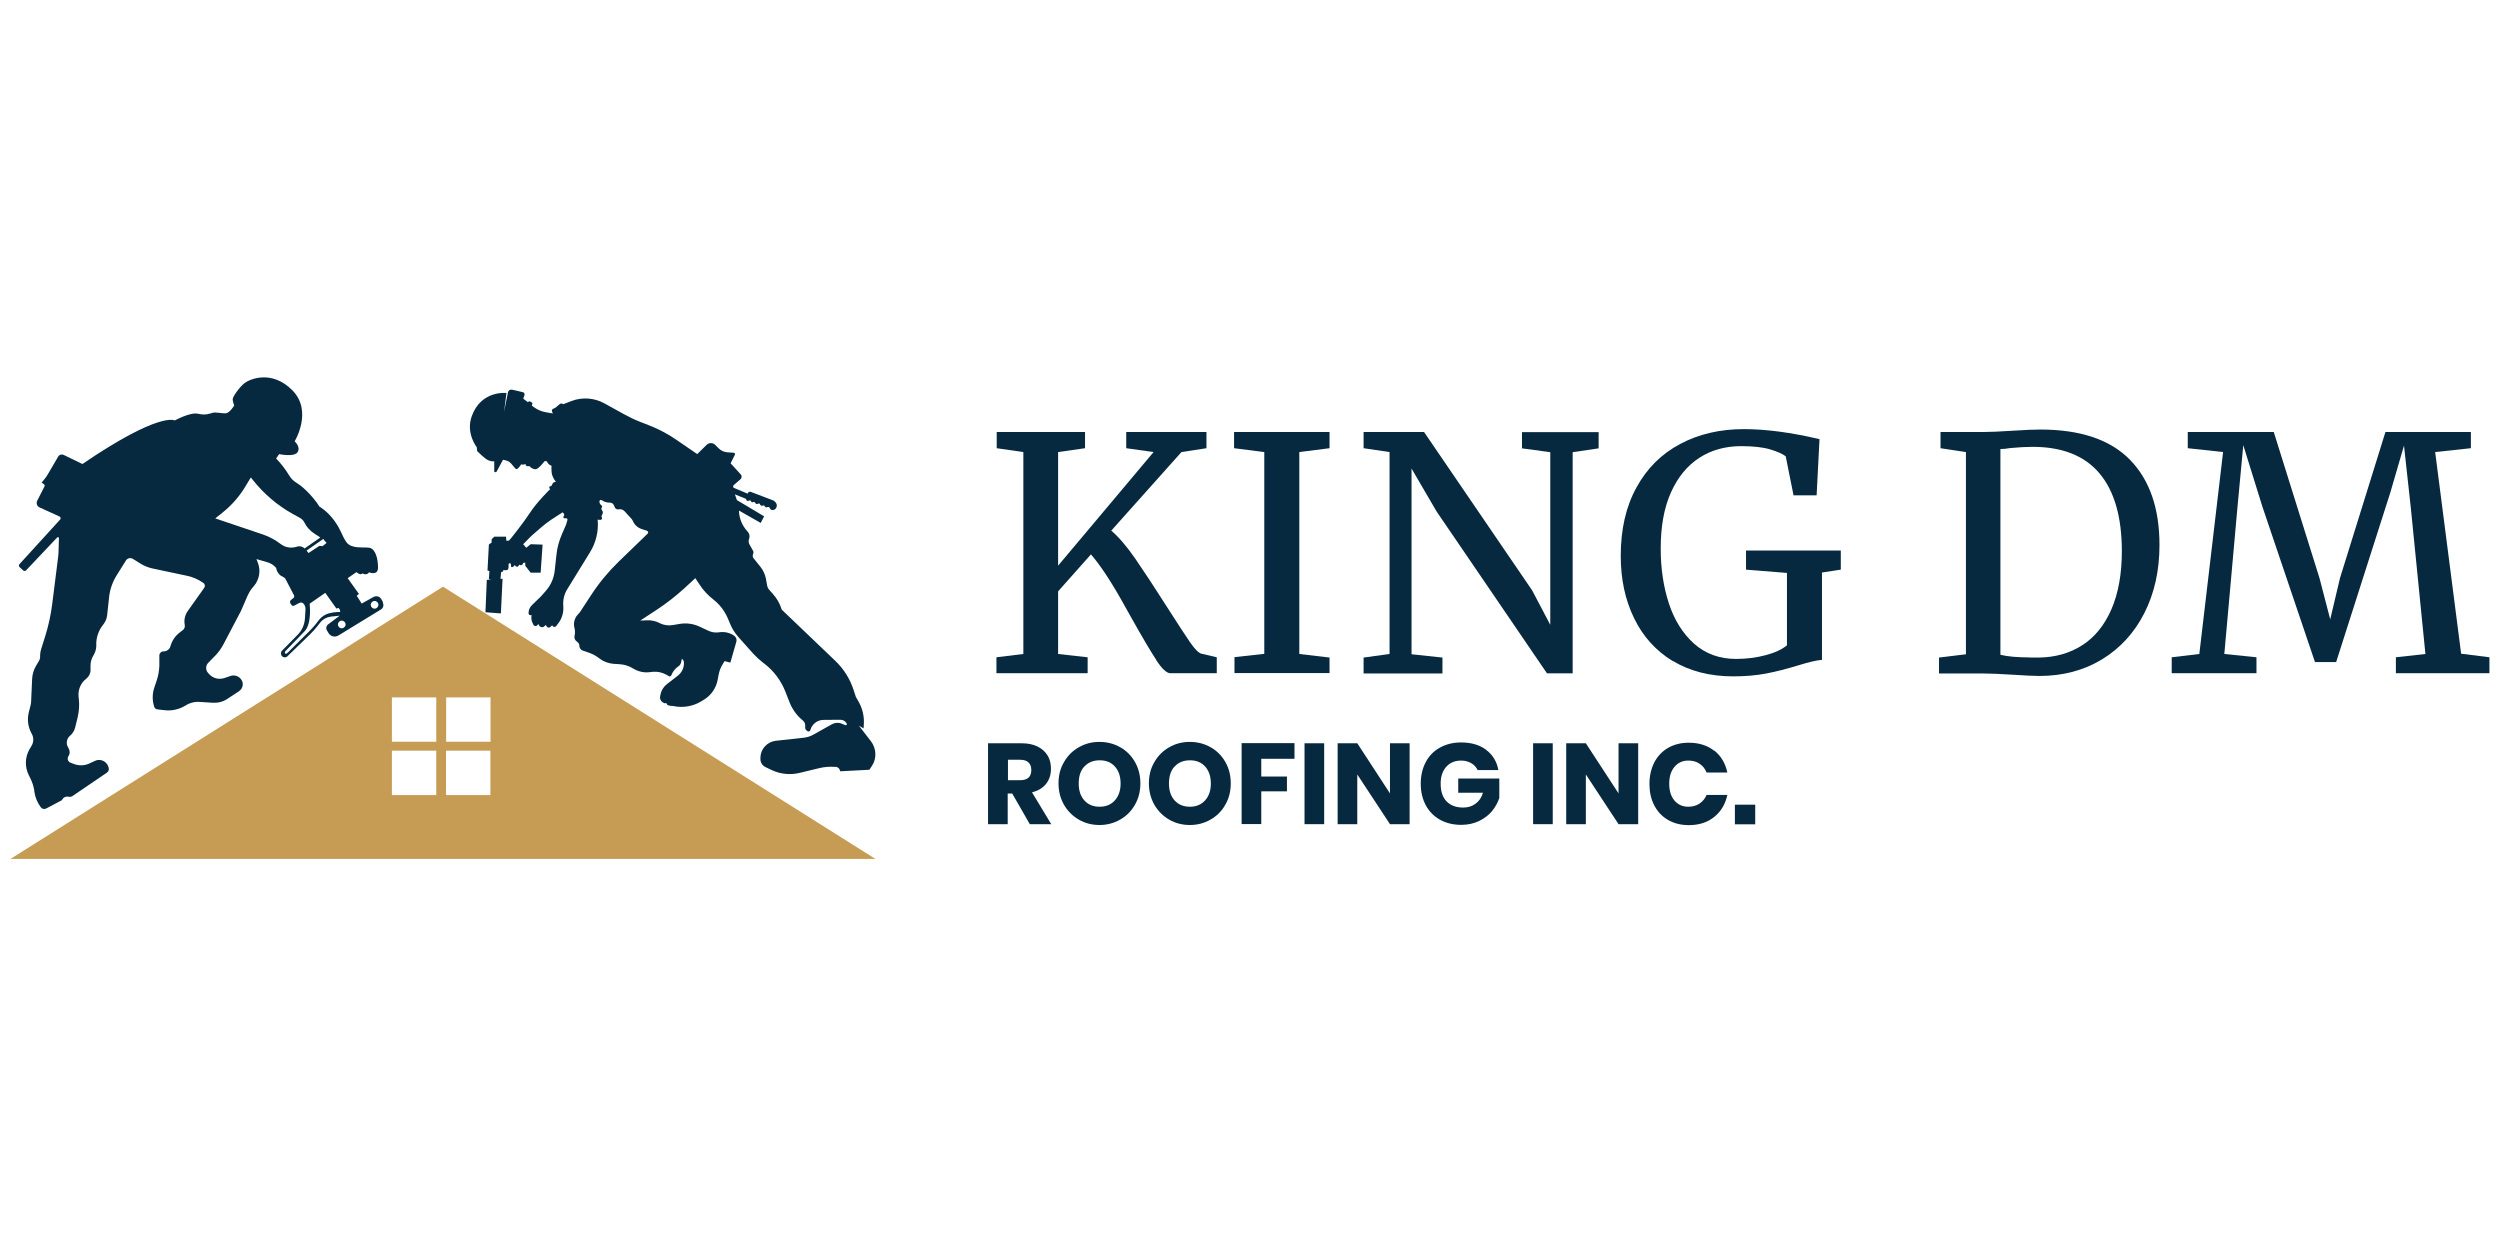 <?xml version="1.0" encoding="UTF-8"?>
<svg id="Capa_1" data-name="Capa 1" xmlns="http://www.w3.org/2000/svg" width="182" height="90" viewBox="0 0 182 90">
  <defs>
    <style>
      .cls-1 {
        fill: #c69c54;
      }

      .cls-1, .cls-2 {
        stroke-width: 0px;
      }

      .cls-2 {
        fill: #06293f;
      }

      .cls-3 {
        fill: none;
        stroke: #06293f;
        stroke-miterlimit: 10;
      }
    </style>
  </defs>
  <g>
    <path class="cls-2" d="M84.18,48.05c-.42-.64-1.01-1.64-1.78-3.01-.09-.17-.36-.64-.79-1.41-.43-.76-.84-1.42-1.21-1.97-.37-.55-.7-.98-.98-1.3l-2.39,2.69v4.56l2.15.24v1.16h-6.64v-1.16l1.96-.24v-14.7l-1.94-.28v-1.18h6.43v1.18l-1.96.28v8.27l6.95-8.27-1.99-.28v-1.18h5.84v1.18l-1.82.28-5.11,5.72c.55.47,1.14,1.16,1.76,2.06.62.9,1.38,2.06,2.28,3.47.77,1.21,1.34,2.08,1.69,2.59.35.51.63.79.84.84l1.11.26v1.16h-3.38c-.27,0-.61-.32-1.03-.96Z"/>
    <path class="cls-2" d="M92.04,32.91l-2.2-.28v-1.18h6.95v1.18l-2.2.28v14.7l2.2.26v1.13h-6.92v-1.16l2.17-.24v-14.7Z"/>
    <path class="cls-2" d="M101.16,32.91l-1.89-.28v-1.18h4.4l7.87,11.53,1.32,2.51v-12.57l-2.06-.28v-1.18h5.58v1.18l-1.89.28v16.1h-1.87l-8.04-11.79-1.82-3.12v13.52l2.25.24v1.16h-5.74v-1.16l1.89-.26v-14.68Z"/>
    <path class="cls-2" d="M121.78,48.13c-1.24-.76-2.18-1.8-2.82-3.13-.65-1.33-.97-2.84-.97-4.53,0-1.94.38-3.6,1.15-4.99.76-1.39,1.82-2.44,3.18-3.16,1.35-.72,2.9-1.08,4.63-1.08,1.59,0,3.43.24,5.51.73l-.21,4.09h-1.68l-.57-2.84c-.22-.17-.59-.34-1.12-.5-.53-.16-1.23-.24-2.12-.24-1.15,0-2.17.28-3.05.85-.88.57-1.57,1.41-2.07,2.53-.5,1.12-.74,2.47-.74,4.07,0,1.47.2,2.8.6,4.02.4,1.21,1.02,2.19,1.84,2.92.83.73,1.84,1.1,3.04,1.1.76,0,1.47-.09,2.15-.27.68-.18,1.2-.42,1.56-.72v-5.27l-2.98-.24v-1.39h6.9v1.39l-1.37.21v6.36c-.35.02-.92.15-1.73.4-.82.25-1.59.45-2.32.59-.72.14-1.53.21-2.41.21-1.7,0-3.17-.38-4.41-1.13Z"/>
    <path class="cls-2" d="M143.11,32.91l-1.84-.28v-1.18h3.1c.49,0,1.19-.03,2.1-.09.91-.06,1.6-.09,2.06-.09,2.93,0,5.11.74,6.54,2.21,1.43,1.47,2.14,3.54,2.14,6.2,0,1.86-.37,3.51-1.1,4.95-.73,1.44-1.76,2.56-3.08,3.37-1.32.8-2.84,1.21-4.56,1.21-.38,0-1.02-.03-1.94-.09-.95-.06-1.65-.09-2.13-.09h-3.24v-1.16l1.96-.24v-14.7ZM147.75,47.87h.71c1.18-.02,2.23-.32,3.13-.9.91-.58,1.61-1.45,2.12-2.61.5-1.16.76-2.56.76-4.22,0-2.49-.54-4.38-1.62-5.67-1.08-1.29-2.71-1.94-4.88-1.94-.46,0-1,.03-1.63.09-.27.05-.5.07-.71.07v14.98c.55.13,1.26.19,2.13.19Z"/>
    <path class="cls-2" d="M161.85,32.91l-2.58-.28v-1.18h6.26l3.33,10.64.78,3,.71-3,3.31-10.64h6.22v1.18l-2.6.28,1.89,14.68,2.06.26v1.16h-6.81v-1.16l2.15-.24-1.06-10.61-.5-4.56-.99,3.4-3.95,12.36h-1.54l-3.83-11.32-1.39-4.47-.43,4.59-.95,10.61,2.34.24v1.16h-6.17v-1.16l2.01-.24,1.73-14.7Z"/>
  </g>
  <g>
    <path class="cls-2" d="M74.97,60l-1.28-2.23h-.33v2.23h-1.43v-5.89h2.43c.47,0,.86.08,1.18.24.32.16.56.38.73.66s.24.6.24.96c0,.43-.12.79-.35,1.09-.24.3-.58.51-1.03.62l1.4,2.32h-1.58ZM73.37,56.8h.88c.28,0,.49-.06.63-.19.13-.12.2-.31.2-.55s-.07-.42-.2-.55-.34-.2-.62-.2h-.88v1.49Z"/>
    <path class="cls-2" d="M81.56,54.4c.45.26.81.62,1.07,1.08.26.46.39.98.39,1.55s-.13,1.1-.4,1.56c-.26.46-.62.82-1.08,1.08s-.95.39-1.5.39-1.05-.13-1.5-.39c-.45-.26-.81-.62-1.08-1.08-.26-.46-.4-.98-.4-1.56s.13-1.1.4-1.55c.26-.46.62-.82,1.08-1.08.45-.26.95-.39,1.5-.39s1.06.13,1.51.39ZM78.94,55.8c-.28.3-.41.72-.41,1.24s.14.93.41,1.23c.28.31.65.46,1.11.46s.83-.15,1.11-.46c.28-.31.42-.72.42-1.23s-.14-.93-.41-1.23c-.27-.31-.65-.46-1.11-.46s-.84.15-1.11.45Z"/>
    <path class="cls-2" d="M88.14,54.4c.45.26.81.62,1.07,1.08.26.46.39.98.39,1.55s-.13,1.1-.4,1.56c-.26.46-.62.82-1.08,1.08s-.95.39-1.5.39-1.05-.13-1.5-.39c-.45-.26-.81-.62-1.08-1.08-.26-.46-.4-.98-.4-1.56s.13-1.1.4-1.55c.26-.46.62-.82,1.08-1.08.45-.26.95-.39,1.5-.39s1.06.13,1.51.39ZM85.51,55.8c-.28.3-.41.72-.41,1.24s.14.93.41,1.23c.28.31.65.46,1.11.46s.83-.15,1.11-.46c.28-.31.42-.72.42-1.23s-.14-.93-.41-1.23c-.27-.31-.65-.46-1.11-.46s-.84.15-1.11.45Z"/>
    <path class="cls-2" d="M94.24,54.11v1.13h-2.42v1.29h1.87v1.08h-1.87v2.38h-1.43v-5.89h3.84Z"/>
    <path class="cls-2" d="M96.4,54.11v5.89h-1.43v-5.89h1.43Z"/>
    <path class="cls-2" d="M102.62,60h-1.43l-2.38-3.62v3.62h-1.43v-5.89h1.43l2.38,3.65v-3.65h1.43v5.89Z"/>
    <path class="cls-2" d="M108.19,54.59c.48.36.78.85.89,1.47h-1.51c-.1-.21-.25-.38-.46-.5-.21-.12-.45-.19-.74-.19-.45,0-.81.15-1.08.45-.27.3-.41.71-.41,1.23,0,.56.14.99.43,1.29s.69.45,1.22.45c.34,0,.64-.09.89-.28.26-.19.44-.45.54-.8h-1.8v-1.03h2.99v1.41c-.11.34-.29.66-.53.96-.24.29-.56.53-.94.72-.38.18-.82.28-1.3.28-.59,0-1.11-.13-1.56-.38-.44-.25-.79-.61-1.03-1.06-.24-.46-.36-.98-.36-1.56s.12-1.1.36-1.56c.24-.46.58-.81,1.03-1.06s.96-.38,1.55-.38c.74,0,1.35.18,1.83.54Z"/>
    <path class="cls-2" d="M113.04,54.11v5.89h-1.43v-5.89h1.43Z"/>
    <path class="cls-2" d="M119.26,60h-1.43l-2.38-3.62v3.62h-1.43v-5.89h1.43l2.38,3.65v-3.65h1.43v5.89Z"/>
    <path class="cls-2" d="M124.8,54.64c.49.39.81.93.95,1.6h-1.51c-.11-.27-.28-.49-.51-.64-.23-.16-.5-.23-.82-.23-.42,0-.75.15-1.01.46-.26.31-.38.71-.38,1.23s.13.92.38,1.22c.26.3.59.45,1.01.45.32,0,.59-.08.82-.23.23-.16.4-.37.51-.63h1.51c-.14.67-.46,1.2-.95,1.6-.49.4-1.11.6-1.86.6-.57,0-1.08-.13-1.51-.38-.43-.25-.77-.61-1-1.06-.24-.46-.35-.98-.35-1.56s.12-1.1.35-1.56c.24-.46.57-.81,1-1.06.43-.25.94-.38,1.51-.38.75,0,1.37.2,1.86.59Z"/>
    <path class="cls-2" d="M127.78,58.58v1.43h-1.48v-1.43h1.48Z"/>
  </g>
  <g>
    <path class="cls-2" d="M27.89,43.85l-.13-.23c-.11-.2-.37-.27-.57-.16l-.86.48-.36-.57.16-.13-.82-1.15.64-.44s.2.18.32.15.15-.06.15-.06c0,0,.09.1.25.06.16-.03.19-.14.19-.14,0,0,.66.29.66-.34s-.18-1.36-.62-1.44c-.44-.08-1.31.11-1.68-.41-.36-.52-.35-.82-.87-1.55-.53-.73-1.11-1.05-1.11-1.05,0,0-.22-.44-.95-1.16-.73-.71-.86-.49-1.28-1.16-.41-.68-.91-1.17-.91-1.17l.22-.32s1.12.24,1.35-.15c.23-.39-.22-.78-.22-.78,0,0,1.34-2.19-.16-3.71-1.5-1.52-3.09-.82-3.46-.55-.37.27-.9,1.02-.89,1.19,0,.18.11.46.11.46,0,0-.33.56-.63.57-.3.01-.71-.1-.93-.04-.22.06-.52.2-1.08.07-.56-.13-1.69.49-1.69.49,0,0-1.07-.68-6.72,3.17l-1.36-.66c-.15-.07-.33-.02-.41.13l-.75,1.28c-.07.13-.16.25-.25.36l-.2.24.19.14s.05.08.03.12l-.54,1.06c-.09.18-.02.41.17.49l1.45.66c.09.04.11.15.05.22l-2.98,3.27s-.04.12,0,.17l.29.27c.06.05.14.05.2,0l2.29-2.42s.11-.01.11.05l-.03,1.01c0,.16-.02.31-.04.47l-.42,3.34c-.1.79-.27,1.57-.51,2.34l-.29.92c-.05.14-.07.29-.08.45v.12c0,.12-.04.24-.11.35l-.18.3c-.17.28-.27.61-.29.94l-.07,1.57c0,.2-.04.41-.1.6l-.06.23c-.15.55-.08,1.13.2,1.62h0c.15.26.15.59,0,.85l-.17.29c-.33.58-.34,1.29-.04,1.88l.1.2c.15.3.25.61.3.94v.05c.06.41.22.81.47,1.14h0c.09.12.25.16.39.09l1.15-.61c.07-.18.27-.29.46-.25h.03c.1.03.2,0,.28-.05l2.5-1.7c.12-.08.17-.22.13-.36l-.02-.06c-.04-.14-.13-.27-.25-.36h0c-.21-.16-.49-.19-.72-.08l-.39.18c-.37.18-.79.19-1.17.04l-.23-.09c-.19-.07-.26-.3-.15-.47.12-.17.12-.4.01-.58l-.04-.07c-.16-.27-.1-.63.14-.83.19-.16.32-.37.38-.6l.18-.74c.1-.43.14-.88.09-1.32l-.02-.2c-.05-.5.16-1,.56-1.3h0c.19-.15.31-.38.31-.62v-.34c0-.27.08-.53.22-.75.12-.2.19-.42.2-.66v-.27c.03-.47.2-.92.49-1.28.16-.2.27-.44.3-.7l.14-1.3c.06-.59.26-1.15.58-1.65l.65-1.04c.11-.17.34-.22.51-.11l.53.33c.28.18.59.3.92.37l2.5.53c.42.09.82.27,1.18.52h0c.11.08.14.23.06.35l-1.2,1.69c-.21.3-.29.66-.22,1.02.03.14-.03.29-.14.37l-.22.17c-.33.25-.57.6-.68,1-.06.23-.28.39-.51.38-.16,0-.29.13-.3.29v.78c-.02.34-.07.68-.18,1.01l-.19.57c-.15.45-.15.94,0,1.39.03.1.12.16.22.18l.51.06c.54.07,1.09-.06,1.55-.34h0c.31-.2.68-.29,1.05-.26l.94.06c.37.02.74-.07,1.05-.28l.85-.56c.28-.19.36-.57.17-.84h0c-.17-.26-.5-.37-.79-.27l-.44.15c-.39.13-.82.03-1.1-.27l-.09-.1c-.19-.2-.19-.52,0-.73l.53-.54c.24-.25.44-.53.6-.84l1.26-2.4.49-1.13c.09-.2.2-.38.34-.55l.11-.13c.39-.46.51-1.09.31-1.65l-.12-.32.79.23c.25.07.47.21.64.41l.03.12c.07.25.25.45.49.55.08.03.14.09.18.17l.62,1.19s.01.1-.03.14l-.21.17c-.07.06-.09.16-.04.24l.08.12c.04.06.12.09.19.05l.39-.2c.09-.05.21-.03.28.04h0c.11.11.17.27.16.43l-.04.66c-.03.45-.21.87-.53,1.19l-1.13,1.15c-.12.12-.11.31,0,.42h0c.11.1.28.1.38,0l1.63-1.58c.2-.2.39-.4.56-.62l.21-.27c.18-.23.45-.38.75-.42l.66-.07-.85.64c-.13.1-.17.29-.08.43l.12.2c.15.25.47.32.72.17l3.09-1.89c.18-.11.23-.33.13-.51ZM23.67,39.41c.05.03.1.12.1.12l-.29.23-.23-.02-.79.52-.14-.18,1.22-.85s.08.14.13.18ZM22.18,39.94c-.12-.14-.32-.2-.5-.16l-.18.05c-.37.09-.76.01-1.06-.22-.39-.3-.83-.54-1.3-.7l-3.47-1.17.5-.4c.67-.53,1.25-1.18,1.69-1.92l.4-.66.12.15c.81,1.03,1.82,1.89,2.96,2.52l.49.27c.15.08.27.21.34.36.16.32.41.59.72.79l.43.28-1.15.8ZM24.01,44.63c-.29.08-.6.23-.87.61-.27.37-.65.74-.65.74l-1.43,1.42s-.22.27-.3.17.05-.2.05-.2c0,0,.83-.85,1.37-1.42.54-.57.36-2,.36-2l1.14-.79.81,1.14.16-.04.1.14.02.15s-.47,0-.76.09ZM24.88,45.74c-.16,0-.28-.13-.28-.28s.13-.28.28-.28.28.13.28.28-.13.28-.28.28ZM27.27,44.31c-.16,0-.28-.13-.28-.28s.13-.28.28-.28.28.13.28.28-.13.28-.28.28Z"/>
    <path class="cls-2" d="M36.62,30.58l.25-1.97s-1.85-.22-2.53,1.7c-.44,1.24.37,2.25.37,2.25l.03.28s.55.56.81.67.43.07.43.07v.69c-.02.11.13.15.18.05l.46-.85s.32.05.48.17.37.46.48.51.37-.35.37-.35c0,0,.07.03.12.03s.19-.05.19-.05c0,0-.01.11.09.15s.17-.03.22.03.22.21.43.2.65-.59.65-.59h.14s.06.1.13.19.23.15.23.15c0,0-.03.42.05.68s.27.49.27.49c0,0-.17.02-.21.08s-.13.23-.13.23h-.04c-.09,0-.14.1-.08.17l.04.05s-.96.94-1.44,1.68-1.44,1.95-1.52,2.03-.23.04-.23.04l-.02-.29h-.86l-.19.19v.24l-.2.14-.1,1.9.14.03-.04.59.13.03v.48s.26.18.26.18l.28-.17.04-.46.13-.02.05-.54.13-.05.05-.12s.16.06.28,0,.08-.37.08-.37c0,0,0-.15.12-.11s0,.27.12.28.22-.16.22-.16c0,0,.04.12.15.13s.17-.15.17-.15c0,0,.1.07.19.02s.09-.16.13-.16.12,0,.12,0v.22l.39.5h.73l.14-2.04-.87-.03-.32.26-.22-.26.38-.39c.09-.1.19-.19.29-.28.28-.25.89-.78,1.12-.94.3-.22,1.08-.71,1.08-.71l.07.07c.06.06.06.16,0,.22h0c-.05.06,0,.14.06.14h.13c.06,0,.11.07.09.13l-.1.34-.31.71c-.2.47-.34.97-.39,1.48l-.13,1.18c-.06.53-.28,1.03-.63,1.43l-.36.41-.66.64c-.15.14-.24.34-.25.55v.04c0,.12.12.19.22.13h0s-.01.09-.01.09c-.02.18,0,.35.09.51l.05.11c.07.13.25.13.32,0l.03-.06.07.12c.08.13.26.16.37.06l.12-.1.06.11c.05.09.18.11.26.04l.14-.13h0c.04.13.21.16.29.06l.16-.21c.27-.35.39-.79.36-1.23v-.02c-.04-.43.06-.86.29-1.23.42-.68,1.13-1.83,1.65-2.68.44-.71.64-1.55.56-2.38h0s.2.02.2.02c.09,0,.15-.09.11-.17h0c-.04-.07-.03-.15.01-.2h0c.08-.1.08-.25-.01-.34h0c-.05-.06-.05-.14-.01-.19h0c.04-.06.03-.13-.03-.17h-.01c-.09-.07-.14-.18-.13-.29h0c.01-.08.1-.12.16-.08.02.01.04.03.07.04.14.09.31.14.48.14h.04c.13,0,.25.07.3.19l.07.16c.04.1.15.16.25.14h.06c.14-.03.29.03.39.13l.52.57s.07.09.09.14h0c.12.29.36.51.66.6.13.04.27.09.37.12.09.03.12.15.05.21l-2.13,2.06c-.75.73-1.42,1.54-1.99,2.42l-.82,1.25-.16.18c-.22.24-.31.58-.24.91l.02.08c.04.17.04.36,0,.53h0c-.04.17.03.34.17.43l.02.02c.1.06.16.17.16.29h0c0,.16.11.3.26.35.13.04.29.1.44.15.26.09.5.22.71.38l.02.02c.31.24.68.38,1.07.41.15,0,.32.02.46.03.32.02.64.12.92.29l.07.04c.34.2.73.29,1.13.25l.27-.03c.34-.03.68.04.98.21l.19.11c.06.04.14,0,.17-.06l.03-.07c.1-.24.28-.45.5-.6h0c.09-.06.15-.15.18-.26.03-.13.06-.28.06-.28h0c.1.07.16.18.15.31v.09c-.02.32-.18.62-.43.82l-.8.62c-.24.18-.41.45-.47.74l-.03.15c-.04.19.06.39.24.47,0,0,.07.04.09.04.03,0,.1-.02.13,0,.03.02.04.08.06.11.08.08.43.09.43.09.7.15,1.43.03,2.04-.34l.18-.11c.54-.32.91-.86,1.02-1.47l.07-.37c.05-.26.14-.51.28-.73l.15-.25.42.11.44-1.53c.04-.16-.02-.32-.15-.42h0c-.29-.21-.65-.3-1-.27-.06,0-.12.01-.18.02-.25.03-.5-.02-.73-.13l-.62-.29c-.45-.21-.95-.28-1.44-.2l-.53.09c-.32.05-.64,0-.93-.14l-.03-.02c-.28-.14-.6-.21-.92-.19l-.47.02,1.22-.8c.7-.46,1.36-.98,1.98-1.54l.81-.75.31.47c.27.42.62.79,1.01,1.09h0c.47.37.83.85,1.06,1.4l.15.36c.14.35.35.67.6.96l1.07,1.2c.23.25.48.48.75.69l.07.05c.68.52,1.2,1.21,1.52,2l.33.84c.2.5.52.94.93,1.28l.03.02c.13.11.19.28.17.44v.03c-.02.1.03.21.11.27l.06.04c.07.05.18.02.2-.07h0c.12-.44.51-.75.96-.75.42,0,.92-.01,1.23-.01.19,0,.37.1.46.27h0c.04.08-.03.16-.11.12l-.21-.09c-.24-.11-.52-.1-.76.03l-1.34.75c-.22.13-.47.2-.73.23l-2.01.22c-.61.07-1.09.57-1.12,1.19v.09c-.02.27.13.53.38.64l.46.22c.62.29,1.33.36,2,.2l1.45-.35c.37-.09.76-.12,1.14-.09h.08c.13.02.23.11.27.23l.03.09,2.12-.11.18-.27c.37-.55.34-1.27-.06-1.8l-.88-1.14.34.2.02-.35c.03-.56-.11-1.12-.39-1.61l-.19-.33-.16-.49c-.26-.81-.72-1.55-1.34-2.14l-3.88-3.71s-.03-.03-.03-.05h0c-.13-.42-.35-.8-.65-1.13l-.24-.27c-.08-.09-.14-.2-.16-.32l-.09-.5c-.06-.31-.19-.59-.38-.84l-.52-.65c-.07-.09-.08-.21-.03-.31h0c.03-.07.03-.15,0-.22l-.26-.46c-.08-.14-.09-.3-.03-.44h0c.06-.17.02-.35-.09-.48l-.05-.06c-.35-.38-.56-.87-.6-1.39v-.11s1.58.9,1.58.9l.25-.48-1.98-1.18-.15-.42.81.33.03.08c.02.06.1.09.16.06l.04-.02c.05-.03.12,0,.14.05v.03s.09.07.13.04l.03-.02s.1,0,.12.03l.02.04c.04.09.15.11.22.05h0s.1-.02.12.03l.02.05c.04.08.14.11.21.06h0s.1,0,.12.03v.03c.05.08.15.1.22.05h0s.11-.01.13.04l.03.06c.04.1.16.15.27.11h.03c.18-.09.26-.3.16-.48h0c-.06-.1-.15-.18-.25-.22l-1.6-.61c-.08-.03-.18,0-.21.09l-.02.04-1.02-.43-.02-.03c-.03-.06-.01-.13.03-.17l.49-.42c.1-.09.11-.25.02-.35l-.74-.81.31-.62c.03-.07-.01-.15-.09-.15l-.45-.03c-.25-.02-.48-.12-.65-.3l-.24-.24c-.17-.17-.45-.18-.63,0l-.68.67-1.53-1.05c-.61-.42-1.26-.76-1.94-1.03l-.69-.27c-.41-.16-.8-.35-1.18-.56l-1.43-.79c-.73-.4-1.6-.46-2.37-.17l-.62.24-.03-.02c-.06-.05-.15-.04-.21,0l-.31.26s-.1.07-.16.08h0c-.09.03-.14.12-.1.21.03.07.06.14.06.14l-.53-.09c-.33-.06-.64-.2-.91-.41l-.09-.07.04-.16s0-.05-.03-.06l-.16-.09s-.04,0-.06,0l-.08.06-.34-.26.09-.24c.04-.1-.02-.21-.12-.23l-.78-.18c-.14-.03-.28.06-.3.2l-.38,1.89Z"/>
    <polygon class="cls-3" points="35.92 42.68 35.86 44.11 35.99 44.12 36.06 42.67 35.92 42.68"/>
    <path class="cls-1" d="M32.25,42.71L.76,62.53h62.97l-31.48-19.82ZM31.76,57.88h-3.23v-3.23h3.23v3.23ZM31.76,54h-3.23v-3.23h3.23v3.23ZM35.7,57.88h-3.23v-3.23h3.23v3.23ZM32.48,54v-3.23h3.23v3.23h-3.23Z"/>
  </g>
</svg>
